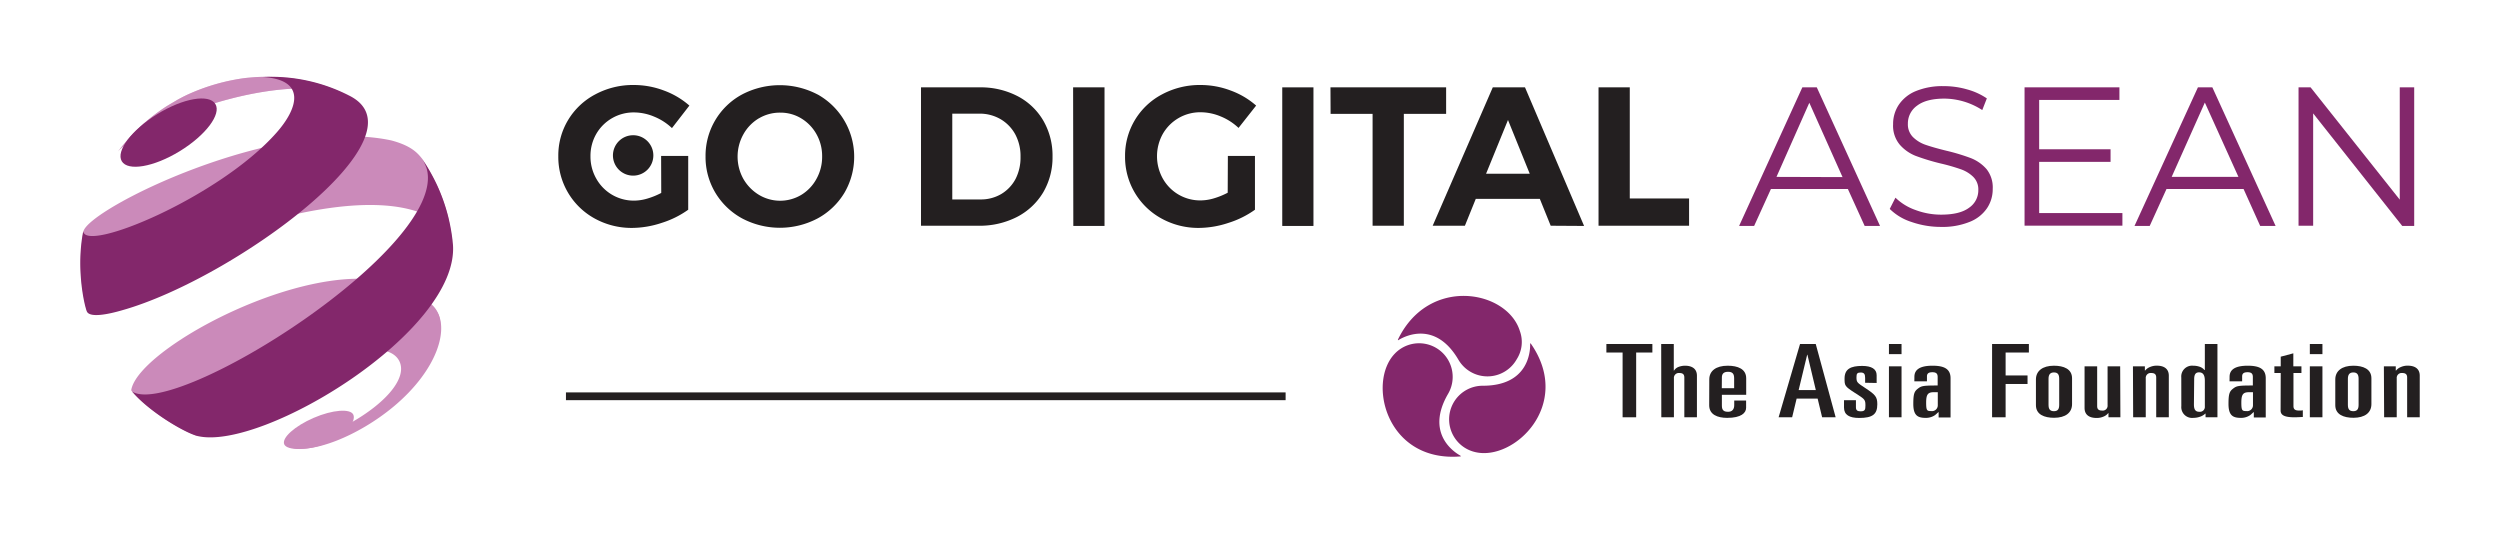 <svg xmlns="http://www.w3.org/2000/svg" viewBox="0 0 595.28 127.01"><defs><style>.cls-1{isolation:isolate;}.cls-2{fill:#231f20;}.cls-3{fill:#83276b;}.cls-4{fill:none;stroke:#231f20;stroke-miterlimit:10;stroke-width:1.85px;}.cls-5,.cls-6{fill:#cb8aba;}.cls-6{opacity:0.48;mix-blend-mode:overlay;}</style></defs><g class="cls-1"><g id="Layer_1" data-name="Layer 1"><path class="cls-2" d="M157.42,37.13h6.45V49.94a22.28,22.28,0,0,1-6.31,3.13,22.7,22.7,0,0,1-7.06,1.2A18.14,18.14,0,0,1,141.55,52a16.69,16.69,0,0,1-8.61-14.81,16.34,16.34,0,0,1,2.35-8.64,16.53,16.53,0,0,1,6.48-6.09,18.94,18.94,0,0,1,9.15-2.22,20.23,20.23,0,0,1,7.18,1.32,19.13,19.13,0,0,1,6.05,3.58L160,30.5a13.66,13.66,0,0,0-4.24-2.73,12.5,12.5,0,0,0-4.8-1,10.26,10.26,0,0,0-9,5.15,10.46,10.46,0,0,0-1.36,5.3A10.57,10.57,0,0,0,142,42.57a10.21,10.21,0,0,0,9,5.2,11.27,11.27,0,0,0,3.15-.49,18,18,0,0,0,3.3-1.34Z"></path><path class="cls-2" d="M194.7,22.5a17,17,0,0,1,6.38,23.39A16.76,16.76,0,0,1,194.7,52a19.24,19.24,0,0,1-18,0,16.78,16.78,0,0,1-6.38-6.13A16.55,16.55,0,0,1,168,37.23a16.55,16.55,0,0,1,8.68-14.73,19.37,19.37,0,0,1,18,0Zm-14,5.67A10.17,10.17,0,0,0,177,32a10.92,10.92,0,0,0,0,10.59,10.62,10.62,0,0,0,3.72,3.81,9.8,9.8,0,0,0,10.08,0,10.08,10.08,0,0,0,3.62-3.82,10.75,10.75,0,0,0,1.34-5.34A10.57,10.57,0,0,0,194.44,32a10.14,10.14,0,0,0-3.62-3.79,9.47,9.47,0,0,0-5-1.39A9.78,9.78,0,0,0,180.72,28.17Z"></path><path class="cls-2" d="M242.29,22.89a15.23,15.23,0,0,1,6.14,5.84,16.64,16.64,0,0,1,2.19,8.55,16.41,16.41,0,0,1-2.23,8.54,15.56,15.56,0,0,1-6.24,5.84A19.47,19.47,0,0,1,233,53.75h-13.7V20.8h14A19,19,0,0,1,242.29,22.89ZM238.41,46.2a9.16,9.16,0,0,0,3.41-3.6A11.17,11.17,0,0,0,243,37.32,10.91,10.91,0,0,0,241.75,32a9.37,9.37,0,0,0-3.53-3.64,9.85,9.85,0,0,0-5.06-1.3h-6.41V47.49h6.74A9.51,9.51,0,0,0,238.41,46.2Z"></path><path class="cls-2" d="M255.52,20.8H263v33h-7.43Z"></path><path class="cls-2" d="M292.37,37.13h6.45V49.94a22.28,22.28,0,0,1-6.31,3.13,22.7,22.7,0,0,1-7.06,1.2A18.13,18.13,0,0,1,276.51,52a16.67,16.67,0,0,1-8.62-14.81,16.46,16.46,0,0,1,8.83-14.73,19,19,0,0,1,9.16-2.22,20.18,20.18,0,0,1,7.17,1.32,19,19,0,0,1,6.05,3.58l-4.19,5.32a13.61,13.61,0,0,0-4.23-2.73,12.5,12.5,0,0,0-4.8-1,10.26,10.26,0,0,0-9,5.15,10.94,10.94,0,0,0,0,10.64,10.18,10.18,0,0,0,9,5.2,11.28,11.28,0,0,0,3.16-.49,17.89,17.89,0,0,0,3.29-1.34Z"></path><path class="cls-2" d="M305.32,20.8h7.43v33h-7.43Z"></path><path class="cls-2" d="M316.8,20.8h27.54v6.31H334.27V53.75h-7.44V27.11h-10Z"></path><path class="cls-2" d="M369.24,53.75l-2.59-6.4H351.4l-2.59,6.4h-7.67L355.45,20.8h7.67l14.07,33ZM353.85,41.37h10.4l-5.18-12.8Z"></path><path class="cls-2" d="M380.63,20.8h7.44V47.26h14.12v6.49H380.63Z"></path><path class="cls-3" d="M440,45H421.68l-4,8.8H414.1L429.16,20.8h3.44l15.06,33H444Zm-1.27-2.83-7.91-17.7L423,42.12Z"></path><path class="cls-3" d="M455.17,52.86a13,13,0,0,1-5.2-3.11l1.36-2.68A13,13,0,0,0,456.09,50a17.3,17.3,0,0,0,6.12,1.11q4.43,0,6.63-1.63a5,5,0,0,0,2.22-4.21,4.2,4.2,0,0,0-1.2-3.15,7.94,7.94,0,0,0-2.95-1.81,45.18,45.18,0,0,0-4.84-1.39,52.07,52.07,0,0,1-5.94-1.81,9.78,9.78,0,0,1-3.78-2.67,7,7,0,0,1-1.58-4.84A8.23,8.23,0,0,1,452.09,25a9,9,0,0,1,4-3.27,16.68,16.68,0,0,1,6.78-1.22,19.81,19.81,0,0,1,5.53.78,15.7,15.7,0,0,1,4.69,2.14L472,26.21a16.84,16.84,0,0,0-9-2.73c-2.88,0-5.06.56-6.52,1.68a5.17,5.17,0,0,0-2.19,4.3,4.27,4.27,0,0,0,1.21,3.18,7.93,7.93,0,0,0,3,1.84q1.81.63,4.87,1.39a47.85,47.85,0,0,1,5.86,1.76,9.63,9.63,0,0,1,3.79,2.64A7,7,0,0,1,474.49,45a8.09,8.09,0,0,1-1.34,4.55A8.91,8.91,0,0,1,469,52.83a17.17,17.17,0,0,1-6.82,1.2A21.27,21.27,0,0,1,455.17,52.86Z"></path><path class="cls-3" d="M505.37,50.74v3h-23.3V20.8h22.59v3H485.55V35.54h17v3h-17V50.74Z"></path><path class="cls-3" d="M534.22,45H515.87l-4,8.8h-3.62L523.35,20.8h3.44l15.06,33h-3.67ZM533,42.12,525,24.42l-7.9,17.7Z"></path><path class="cls-3" d="M574.85,20.8v33H572L550.79,27V53.75h-3.48V20.8h2.87l21.23,26.74V20.8Z"></path><polyline class="cls-2" points="382.5 81.91 393.45 81.91 393.45 83.94 389.59 83.94 389.59 99.36 386.36 99.36 386.36 83.94 382.5 83.94"></polyline><path class="cls-2" d="M395.55,81.91h3v6.33h.06a2.18,2.18,0,0,1,1.06-.87,4.39,4.39,0,0,1,1.55-.29c1.52,0,2.84.61,2.84,2.39v9.89h-3V89.91c0-.63-.23-1.09-1.16-1.09a1.17,1.17,0,0,0-1.32,1.28v9.26h-3"></path><path class="cls-2" d="M407,90.34c0-2,1.57-3.26,4.38-3.26,2.41,0,4.41.77,4.41,3V94H410V96.6c0,1.14.52,1.45,1.49,1.45s1.45-.6,1.45-1.57V95.37h2.83v1.72c0,1.23-1.16,2.41-4.51,2.41-2.29,0-4.28-.77-4.28-3m3-4.06h2.94V90.05c0-1.08-.42-1.52-1.45-1.52S410,89,410,89.86Z"></path><path class="cls-2" d="M428.61,81.91h3.74l4.74,17.45h-3.22l-1.07-4.45h-5l-1.07,4.45h-3.22m4.77-6.48h4.09l-2-8.41h-.06Z"></path><path class="cls-2" d="M444.11,91.14V90c0-.94-.25-1.3-1.06-1.3s-1,.26-1,1.11c0,1.23.13,1.3,2.16,2.63,2.35,1.55,2.8,2.06,2.8,3.82,0,2.37-1.09,3.26-4.32,3.26-2.32,0-3.61-.72-3.61-2.49V95.3h2.84V97c0,.75.42.94,1.13.94,1,0,1.13-.39,1.13-1.35,0-1.31-.1-1.5-1.84-2.62l-.68-.43c-2.42-1.55-2.45-1.74-2.45-3.41,0-2.29,1.49-3,4.19-3,2.26,0,3.45.75,3.45,2.2v1.86"></path><path class="cls-2" d="M449.78,81.91h3v2.42h-3m0,2.9h3V99.36h-3Z"></path><path class="cls-2" d="M455.84,89.72c0-1.79,1.45-2.64,4.32-2.64s4.29.82,4.29,3v9.33h-2.84V98.1c-.35.27-.55.51-.87.75a3.78,3.78,0,0,1-2.16.65c-1.8,0-3-.41-3-3.31,0-2.44.25-3,1.09-3.65s1.23-.75,4.71-.75v-2c0-.7-.23-1.16-1.26-1.16-.84,0-1.29.26-1.29,1V90.8h-3m4.61,2.59c-1.42,0-1.8.58-1.8,2.49s.22,2,1.19,2a1.38,1.38,0,0,0,1.58-1.4V93.39Z"></path><polyline class="cls-2" points="474.34 81.91 483.1 81.91 483.1 83.94 477.56 83.94 477.56 89.4 482.78 89.4 482.78 91.43 477.56 91.43 477.56 99.36 474.34 99.36"></polyline><path class="cls-2" d="M484.78,90.34c0-2,1.58-3.26,4.28-3.26,2.33,0,4.32.77,4.32,3v6.14c0,2.06-1.58,3.26-4.28,3.26-2.32,0-4.32-.77-4.32-3m3-.09c0,1,.32,1.52,1.29,1.52s1.25-.56,1.25-1.52V90.2c0-1-.32-1.52-1.25-1.52s-1.29.55-1.29,1.52Z"></path><path class="cls-2" d="M504.89,99.36h-2.84v-1H502a2.72,2.72,0,0,1-1.16.85,4,4,0,0,1-1.65.31c-1.51,0-2.83-.6-2.83-2.39V87.23h3v9.45c0,.62.22,1.08,1.16,1.08a1.16,1.16,0,0,0,1.32-1.28V87.23h3"></path><path class="cls-2" d="M507.88,87.23h2.84v1h.06a2.79,2.79,0,0,1,1.16-.84,4,4,0,0,1,1.65-.32c1.51,0,2.83.61,2.83,2.39v9.89h-3V89.91c0-.63-.23-1.09-1.17-1.09a1.17,1.17,0,0,0-1.32,1.28v9.26h-3"></path><path class="cls-2" d="M519.39,89.88a2.58,2.58,0,0,1,2.83-2.8,4.73,4.73,0,0,1,1.52.24,2.51,2.51,0,0,1,1.16.78H525V81.91h3V99.36h-2.83v-.87h-.07a3.38,3.38,0,0,1-1.29.75,4.8,4.8,0,0,1-1.58.26,2.57,2.57,0,0,1-2.83-2.8m3-.39c0,1.41.51,1.74,1.32,1.74A1.17,1.17,0,0,0,525,96.77V90.66c0-1.5-.54-2-1.38-2-.68,0-1.16.33-1.16,1.64Z"></path><path class="cls-2" d="M530.89,89.72c0-1.79,1.45-2.64,4.32-2.64s4.29.82,4.29,3v9.33h-2.84V98.1c-.35.27-.55.51-.87.75a3.8,3.8,0,0,1-2.16.65c-1.8,0-3-.41-3-3.31,0-2.44.25-3,1.09-3.65s1.23-.75,4.71-.75v-2c0-.7-.23-1.16-1.26-1.16-.84,0-1.29.26-1.29,1V90.8h-3m4.61,2.59c-1.42,0-1.8.58-1.8,2.49s.22,2,1.19,2a1.38,1.38,0,0,0,1.58-1.4V93.39Z"></path><path class="cls-2" d="M543.07,88.82h-1.51V87.23h1.51v-2.3l3-.8v3.1H548v1.59H546.1v7.86c0,.92.55,1.08,1.45,1.08a3.13,3.13,0,0,0,.78-.07v1.6c-.36,0-1.13.07-2,.07-2.42,0-3.29-.53-3.29-1.62"></path><path class="cls-2" d="M550,81.91h3v2.42h-3m0,2.9h3V99.36h-3Z"></path><path class="cls-2" d="M556.06,90.34c0-2,1.58-3.26,4.29-3.26,2.32,0,4.31.77,4.31,3v6.14c0,2.06-1.58,3.26-4.28,3.26-2.32,0-4.32-.77-4.32-3m3-.09c0,1,.32,1.52,1.29,1.52s1.26-.56,1.26-1.52V90.2c0-1-.33-1.52-1.26-1.52s-1.29.55-1.29,1.52Z"></path><path class="cls-2" d="M567.63,87.23h2.83v1h.07a2.73,2.73,0,0,1,1.16-.84,3.9,3.9,0,0,1,1.64-.32c1.52,0,2.84.61,2.84,2.39v9.89h-3V89.91c0-.63-.23-1.09-1.16-1.09a1.17,1.17,0,0,0-1.32,1.28v9.26h-3"></path><path class="cls-3" d="M347.56,108.39c-1.6-.93-8.11-5.41-2.75-14.62a8,8,0,0,0-12.75-9.5h0c-6.51,6.89-1.94,25.66,15.43,24.43.67,0,.22-.21.08-.3"></path><path class="cls-3" d="M364.35,82.11c0,1.85-.58,9.73-11.25,9.74a8,8,0,0,0-1.78,15.81h0c9.23,2.15,23.14-11.26,13.33-25.64-.38-.56-.3-.08-.3.08"></path><path class="cls-3" d="M333.18,80.86c1.6-.94,8.71-4.4,14.09,4.8h0a8,8,0,0,0,13.88-.12,7.6,7.6,0,0,0,.75-6.71c-3-9.73-21.53-13.17-28.93,1.81-.3.61.08.3.21.22"></path><line class="cls-4" x1="134.76" y1="94.36" x2="306.12" y2="94.36"></line><path class="cls-5" d="M82.91,22.67C81.25,22,79,21,77.31,20.44a45.16,45.16,0,0,0-8.78-1.88c.08,0,0,0,0,0l-.24,0-.24,0-.73-.07A45.28,45.28,0,0,0,61,18.35c-.76.06-1.78.14-2.54.22a48,48,0,0,0-14.08,4.09l-.81.4c-1.18.62-1.2.63-1.81,1-1.28.75-1.3.76-2,1.18a46,46,0,0,0-8.7,7.25c-.93,1.06-2.13,2.5-3,3.6,5.37-6,30.77-16.91,49.41-14.78A15.77,15.77,0,0,1,82.91,22.67Z"></path><path class="cls-6" d="M82.91,22.67C81.25,22,79,21,77.31,20.44a45.16,45.16,0,0,0-8.78-1.88c.08,0,0,0,0,0l-.24,0-.24,0-.73-.07A45.28,45.28,0,0,0,61,18.35c-.76.06-1.78.14-2.54.22a48,48,0,0,0-14.08,4.09l-.81.4c-1.18.62-1.2.63-1.81,1-1.28.75-1.3.76-2,1.18a46,46,0,0,0-8.7,7.25c-.93,1.06-2.13,2.5-3,3.6,5.37-6,30.77-16.91,49.41-14.78A15.77,15.77,0,0,1,82.91,22.67Z"></path><path class="cls-5" d="M73.7,105.87c1.66-.41,1.66-.41,2.49-.66,1.42-.43,1.42-.43,2.12-.68,1.26-.46,1.26-.46,1.88-.71,1.19-.49,1.19-.49,1.78-.75,1.17-.55,1.17-.55,1.74-.84,1.19-.62,1.21-.63,1.81-1,1.28-.75,1.31-.76,2-1.18a47.09,47.09,0,0,0,8.33-6.85,48,48,0,0,0,5-6.4c.93-1.53,2.09-3.61,2.91-5.2.83-2,3-7.18-2.81-9.92C85,55.11,33.11,81.56,31.25,92.88c0,.11.13.23.19.33l1.94,1.93a44.57,44.57,0,0,0,12,8l1.72.73C43.62,101.68,60.56,92.51,74.62,89c5.43-1.37,23.54-13.57,21.69.92C95.43,96.76,73.7,105.87,73.7,105.87Z"></path><path class="cls-5" d="M106.67,51.54A44.74,44.74,0,0,0,104,44c-.95-1.87-2.32-4.33-3.42-6.12-1.12-1.4-2.54-3.14-7.39-4.44C65.66,27.54,21,49.73,19.86,55.12c-.18,1.34-.43,3.13-.54,4.49A44.19,44.19,0,0,0,20.73,74.1l0,.15c.05-6.86,56.92-33,80.11-23.31,1.89.79,6.09,2.27,6.87,6.58C107.47,55.62,107.05,53.31,106.67,51.54Z"></path><path class="cls-3" d="M83,22.69c19.47,9.4-27.34,43.67-53.79,51.15-3.39,1-7.89,1.92-8.54.29S18.09,63.78,19.83,55c.21,5.35,32.41-8,46-23.4,5.09-5.74,7.27-12.67-3.33-13.26A40.57,40.57,0,0,1,83,22.69Z"></path><path class="cls-3" d="M51.28,24.76C52.76,27.18,49,32.2,42.8,36S30.44,40.82,29,38.4,31.27,31,37.44,27.18,49.8,22.33,51.28,24.76Z"></path><path class="cls-5" d="M103.4,73.13c-4.05-4.84-15.61-1.85-25.81,6.68C71.86,84.6,67.78,90.11,66,94.88a31.59,31.59,0,0,1,9.35-7.65C84,82.44,92.79,81.82,95,85.83S91.92,96,83.3,100.8c-5.18,2.87-10.62,5.86-14.46,5.64,5.27,1.83,16.49-2.62,24.94-9.68C104,88.22,107.45,78,103.4,73.13Z"></path><path class="cls-3" d="M100.57,37.91a11.17,11.17,0,0,1,1.05,2.31c5,18.67-59.89,59.58-70.18,53,3.89,4.71,12.77,10,15.71,10.63,15.53,3.49,62.31-25.07,60.7-45.65A42.87,42.87,0,0,0,100.57,37.91Z"></path><path class="cls-5" d="M84.14,98.76c.65,1.53-1.56,4.74-6.1,6.68s-9.71,1.89-10.36.36,2.5-4.35,7-6.3S83.48,97.23,84.14,98.76Z"></path><path class="cls-2" d="M155.57,37a4.81,4.81,0,1,1-4.81-4.8A4.81,4.81,0,0,1,155.57,37Z"></path></g></g></svg>